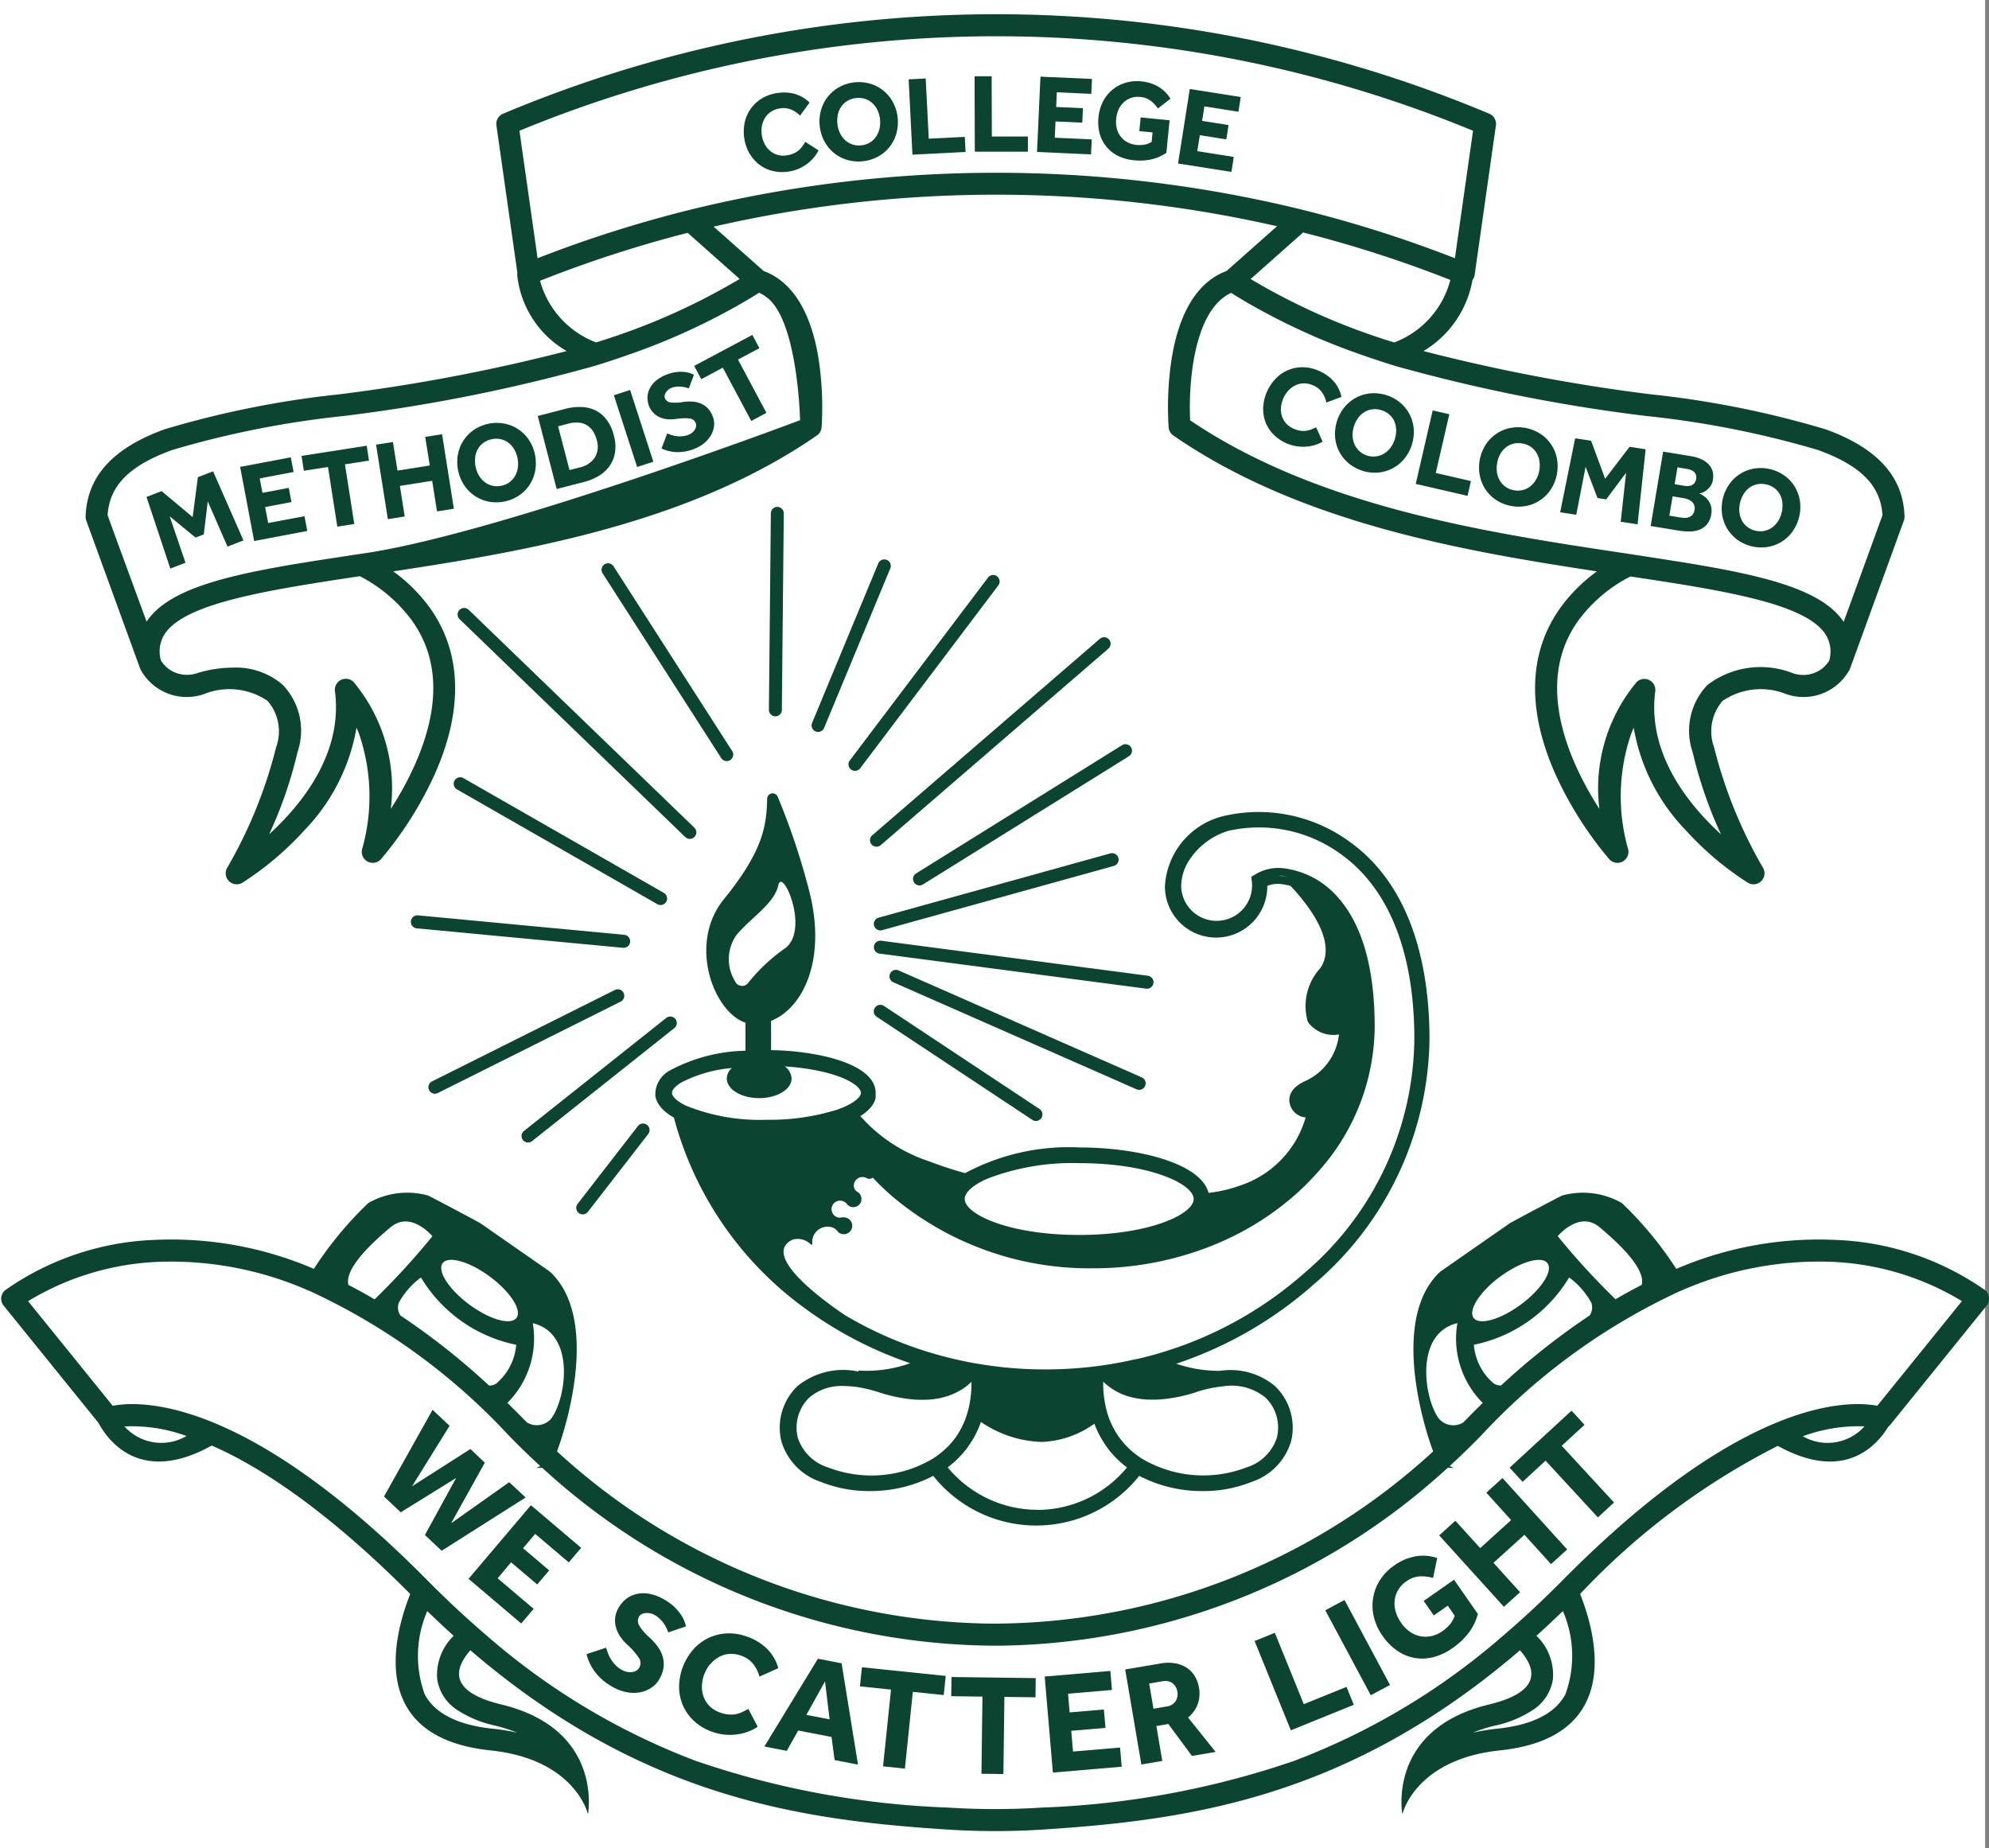 <svg xmlns="http://www.w3.org/2000/svg" width="87.17" height="81" viewBox="0 0 87.17 81">
  <rect x="0" y="0" width="87.17" height="81" fill="#808080" stroke="none"/>
  <g id="Group_9665" data-name="Group 9665" transform="translate(-156 -3527)">
    <rect id="Rectangle_2835" data-name="Rectangle 2835" width="87" height="81" transform="translate(156 3527)" fill="#fff"/>
    <g id="Group_2" data-name="Group 2" transform="translate(-1622.285 3390.98)">
      <path id="Path_56" data-name="Path 56" d="M2007.491,379.684c0-2.834-.619-6.644-3.567-8.705a6.747,6.747,0,0,0-5.509-1.066,3.359,3.359,0,0,0-2.519,3.071,2.243,2.243,0,1,0,4.486,0c0-.007,0-.014,0-.022a1.226,1.226,0,0,1,.6-.08,2.767,2.767,0,0,1,.417.079,8.814,8.814,0,0,1,.85,1.04c.917,1.336.756,2.131.459,2.561a2.466,2.466,0,0,0-.548,2.361,1.377,1.377,0,0,0,1.363.549,2.539,2.539,0,0,1-1.432,2.023c-.828.355-.774.855-.713,1.053a.779.779,0,0,0,.686.562,4.437,4.437,0,0,1-2.881,2.988,5.933,5.933,0,0,1-1.375.318c-.338-1.3-3.08-1.99-5.67-1.99a9.61,9.61,0,0,0-5,1.126c-.558-.156-1.078-.326-1.553-.51a6.888,6.888,0,0,1-3.037-1.99l.03-.019.027-.018.038-.025.027-.019.034-.025.026-.019.031-.024.024-.019.03-.025.021-.019.029-.026.019-.017.031-.031.013-.013.04-.043.012-.014.025-.029.014-.018.02-.025.014-.019.017-.024.013-.019.016-.024.012-.019.014-.024.01-.018.013-.025.009-.017.013-.028.006-.014.017-.04,0-.01.011-.031,0-.015.008-.025,0-.016.006-.023,0-.017,0-.023,0-.016,0-.022,0-.016,0-.022V382.1c0-.008,0-.017,0-.025v-.011c0-.012,0-.024,0-.035,0-.711-.819-1.284-2.306-1.615a11.627,11.627,0,0,0-2.277-.253v-1.283h0c1.4-.557,2.441-2.673,1.677-5.674a30.418,30.418,0,0,0-1.387-4.152.24.24,0,0,0-.461.088c-.028,1.18-.169,2.277-1.9,4.41-1.58,1.948-.453,4.936.948,5.41v1.227a7.313,7.313,0,0,0-3.3.858,1.2,1.2,0,0,0-.648.983c0,.019,0,.038,0,.058s0,.013,0,.02,0,.027,0,.041,0,.017,0,.025,0,.026.007.039,0,.019.007.028.006.025.01.038l.01.03c0,.013.009.025.014.038l.013.031c.005.013.011.026.017.039l.016.032.021.039.02.033.026.04.024.034.031.04.028.034.036.041.031.034.042.042.035.034.05.043.039.033.059.045.041.03.075.05.037.025c.039.025.081.049.124.074a15.112,15.112,0,0,0,5.723,8.346,17.045,17.045,0,0,0,4.633,2.418,5.615,5.615,0,0,1-2.278.321l.015.047a3.184,3.184,0,0,0-2.672.631,2.521,2.521,0,0,0-.71,2.428,2.682,2.682,0,0,0,1.735,1.778,5.631,5.631,0,0,0,2.136.4,5.961,5.961,0,0,0,2.783-.666,5.769,5.769,0,0,0,9.028,0,5.961,5.961,0,0,0,2.783.666,5.633,5.633,0,0,0,2.136-.4,2.681,2.681,0,0,0,1.735-1.778,2.521,2.521,0,0,0-.71-2.428,3.036,3.036,0,0,0-2.4-.664,5.819,5.819,0,0,1-1.922-.312,17.338,17.338,0,0,0,6.036-3.486A14.32,14.32,0,0,0,2007.491,379.684ZM2001,372.53l-.041,0-.049-.044.116.026c.091.02.18.043.268.068C2001.181,372.554,2001.082,372.539,2001,372.53Zm-12.983,13.309.045-.02.048-.022a10.353,10.353,0,0,1,4.029-.683c2.809,0,4.638.749,4.964,1.378.005.01.009.02.014.03s.009.019.012.029a.388.388,0,0,1,.027.136c0,.657-1.909,1.574-5.017,1.574s-5.017-.917-5.017-1.574C1987.12,386.422,1987.434,386.113,1988.014,385.839Zm-10.952-8.686a1.838,1.838,0,0,1,.059-2.045c.662-.784,1.656-1.37,1.829-2.177s1.367,1.9.327,2.742a7.951,7.951,0,0,0-1.627,1.511A.337.337,0,0,1,1977.062,377.154Zm-2.188,5.429c-.361-.18-.585-.391-.585-.55,0-.117.124-.266.34-.409l.069-.044a5.9,5.9,0,0,1,2.146-.628l.072-.009a.641.641,0,0,0-.225.463c0,.475.636.859,1.42.859s1.42-.385,1.42-.859a.683.683,0,0,0-.3-.53,10.337,10.337,0,0,1,1.572.213c1.3.288,1.767.722,1.767.943,0,.186-.319.486-1.032.736a9.889,9.889,0,0,1-3.107.446A8.626,8.626,0,0,1,1974.875,382.582Zm11.43,15.026-.055.052-.072.064-.056.049-.079.064-.056.044-.092.067-.05.036q-.068.047-.14.092l-.008.006h0a5.277,5.277,0,0,1-4.563.37,2.028,2.028,0,0,1-1.327-1.295,1.833,1.833,0,0,1,.5-1.767,2.177,2.177,0,0,1,1.513-.507,4.4,4.4,0,0,1,.933.109q.287.063.593.161a6.762,6.762,0,0,0,1.5.317,4.606,4.606,0,0,0,.58.013h.059a3.649,3.649,0,0,0,.584-.078,3,3,0,0,0,.664-.229,2.525,2.525,0,0,0,.682-.477,4.884,4.884,0,0,1-.1,1.057c-.006.027-.012.055-.018.082-.014.059-.029.117-.045.174v0c0,.01-.006.019-.009.029-.014.047-.028.094-.043.14-.006.019-.014.039-.02.058-.012.036-.025.071-.038.106s-.018.043-.026.065-.026.063-.039.094l-.031.067c-.014.029-.027.059-.042.088l-.034.067c-.015.028-.029.056-.044.083l-.038.066-.047.079-.042.065-.051.076-.045.063-.054.073-.048.06,0,0-.02.024-.017.021-.02.024-.05.058-.062.068-.053.056Zm4,2.7a5.1,5.1,0,0,1-3.93-1.86l.026-.02.042-.033c.038-.03.075-.06.112-.091l.042-.035c.048-.041.095-.083.14-.126h0c.046-.043.091-.088.134-.133l.037-.039c.032-.034.064-.068.095-.1l.036-.041q.045-.052.088-.106l.018-.021.01-.012,0,0,.006-.008c.036-.046.072-.094.106-.142l.031-.045q.04-.056.077-.114l.031-.047c.031-.049.062-.1.091-.15l.006-.01q.046-.081.089-.165l.025-.049q.031-.062.06-.125l.024-.053c.023-.053.046-.106.067-.16l.006-.015q.029-.075.056-.152a4.934,4.934,0,0,0,2.688.877,4.206,4.206,0,0,0,2.284-.8l.018.047.02.051q.029.074.061.146l.013.029c.026.057.052.113.08.169l.022.042q.033.064.069.127l.026.046c.031.054.063.107.1.159l0,.006c.032.05.065.1.1.148l.031.044q.042.058.086.115l.013.018.015.019,0,.005.017.021q.047.058.1.114l.026.029q.049.056.1.11l.039.041q.054.056.111.11l.023.022c.045.042.091.083.138.124l.041.034c.036.03.073.06.111.09l.044.034.025.019A5.1,5.1,0,0,1,1990.3,400.313Zm6.954-5.158a5.483,5.483,0,0,1,1.176-.253,2.36,2.36,0,0,1,1.863.49,1.833,1.833,0,0,1,.5,1.767,2.027,2.027,0,0,1-1.327,1.295,5.277,5.277,0,0,1-4.564-.371,3.652,3.652,0,0,1-.862-.746l-.017-.021-.02-.024-.024-.029a3.6,3.6,0,0,1-.676-1.428,4.818,4.818,0,0,1-.12-1.139,2.7,2.7,0,0,0,1.346.707c.063.014.127.025.192.036a3.779,3.779,0,0,0,.392.043h.059a4.608,4.608,0,0,0,.58-.013A6.759,6.759,0,0,0,1997.256,395.155Zm-2.583-1.459-.029.007-.032.008q-.572.132-1.155.226-.183.029-.367.055l-.2.027q-.174.022-.349.041a17.987,17.987,0,0,1-1.925.1,17.417,17.417,0,0,1-2.554-.189q-.176-.026-.352-.056l-.144-.024q-.176-.031-.351-.066-.558-.111-1.106-.259l-.033-.009-.029-.008a16.739,16.739,0,0,1-4.184-1.771c-.948-.64-3.712-2.641-2.283-3.309l.006,0a.773.773,0,0,1,.119-.023.808.808,0,0,1,.671.239.035.035,0,0,0,.06-.03.66.66,0,0,1,0-.152.674.674,0,0,1,.805-.586.5.5,0,0,1,.219.1.463.463,0,0,1,.079.087.371.371,0,0,0,.087.075.364.364,0,0,0,.29.042.369.369,0,0,0-.1-.725,1.045,1.045,0,0,0-.179.014h0a.374.374,0,1,1,.3-.619l.006.007h0a.358.358,0,0,0,.349.145.362.362,0,0,0,.293-.279.378.378,0,0,0-.1-.332.341.341,0,0,0-.063-.049.327.327,0,0,1-.167-.274.387.387,0,0,1,.008-.079.381.381,0,0,1,.554-.256.245.245,0,0,0,.272-.018q.239.257.5.5c.053.05.106.1.16.148s.107.1.162.145a13.4,13.4,0,0,0,8.825,3.179,14.038,14.038,0,0,0,4.9-.869q.4-.148.781-.319a12.445,12.445,0,0,0,3.218-2.066,11.222,11.222,0,0,0,1.049-1.068,9.566,9.566,0,0,0,2.4-6.256c0-2.543-.531-4.441-1.579-5.643a3.763,3.763,0,0,0-2.429-1.315,1.932,1.932,0,0,0-1.205.261l-.195.114.027.224a1.554,1.554,0,1,1-3.1.187,2.185,2.185,0,0,1,.25-.968,3.138,3.138,0,0,1,1.818-1.456,6.09,6.09,0,0,1,4.878.984c2.141,1.5,3.273,4.312,3.273,8.141a13.641,13.641,0,0,1-4.782,10.224A16.771,16.771,0,0,1,1994.673,393.7Z" transform="translate(-166.557 -198.113)" fill="#0b4531"/>
      <path id="Path_57" data-name="Path 57" d="M1952.654,467.322a.283.283,0,0,0-.189.108l-2.643,3.411a.285.285,0,0,0,.051.4.285.285,0,0,0,.4-.051l2.643-3.41a.285.285,0,0,0-.261-.457Z" transform="translate(-146.223 -282.055)" fill="#0b4531"/>
      <path id="Path_58" data-name="Path 58" d="M1805.541,164.338l.368,1.012a2.11,2.11,0,0,0,.156.251,2.3,2.3,0,0,0,2.631.842,2.977,2.977,0,0,1,2.792.3,2.044,2.044,0,0,1,.369,2.037,20.289,20.289,0,0,1-2.138,5.268.482.482,0,0,0,.661.662,13.441,13.441,0,0,0,2.738-2.319,8.535,8.535,0,0,0,2.265-4.477c.045.1.09.216.132.333a8.455,8.455,0,0,1,.112,4.993.482.482,0,0,0,.828.437,16.013,16.013,0,0,0,2.35-3.709c1.289-2.879,1.19-5.443-.285-7.412a7.167,7.167,0,0,0-1.527-1.493c5.941-.9,13.048-2.138,18.566-5.956a.481.481,0,0,0,.206-.358,14.108,14.108,0,0,0-.128-2.978c-.327-2.079-1.16-3.414-2.411-3.873l-2.192-1.944a55.453,55.453,0,0,1,24.691-.018l-2.212,1.962c-1.251.458-2.084,1.794-2.411,3.873a14.117,14.117,0,0,0-.128,2.978.482.482,0,0,0,.206.358c5.518,3.817,12.625,5.055,18.566,5.956a7.161,7.161,0,0,0-1.527,1.493c-1.476,1.97-1.574,4.533-.286,7.412a16,16,0,0,0,2.351,3.709.482.482,0,0,0,.828-.437,8.456,8.456,0,0,1,.112-4.993c.042-.117.087-.228.132-.333a8.537,8.537,0,0,0,2.265,4.477,13.434,13.434,0,0,0,2.738,2.319.482.482,0,0,0,.661-.662,20.292,20.292,0,0,1-2.139-5.268,2.044,2.044,0,0,1,.369-2.037,2.977,2.977,0,0,1,2.792-.3,2.3,2.3,0,0,0,2.631-.842,2.122,2.122,0,0,0,.156-.251l.368-1.012,2-5.5a.482.482,0,0,0,.029-.18c-.054-1.746-1.185-3-3.458-3.821a42.077,42.077,0,0,0-7.669-1.535,78.85,78.85,0,0,1-9.956-1.895,4.55,4.55,0,0,0,2.148-3.112.482.482,0,0,0,.095-.224l.932-6.554a.482.482,0,0,0-.288-.511,55.727,55.727,0,0,0-43.228,0,.482.482,0,0,0-.288.511l.919,6.463a.481.481,0,0,0-.008.091,4.37,4.37,0,0,0,2.168,3.336,78.857,78.857,0,0,1-9.956,1.895,42.07,42.07,0,0,0-7.669,1.535c-2.273.825-3.4,2.075-3.458,3.821a.484.484,0,0,0,.029.18Zm12.207-1.206c1.267,1.692,1.33,3.852.186,6.421a14.34,14.34,0,0,1-1.049,1.921,7.276,7.276,0,0,0-1.631-5.563.482.482,0,0,0-.818.4c.36,2.72-1.437,4.953-2.88,6.272a18.692,18.692,0,0,0,1.242-3.6,2.9,2.9,0,0,0-.651-2.949,3.14,3.14,0,0,0-2.184-.752,5.526,5.526,0,0,0-1.536.232,1.376,1.376,0,0,1-1.277-.174,1.493,1.493,0,0,1-.337-.364,1.423,1.423,0,0,1,.155-1.156c.873-1.354,4.409-1.921,8.562-2.545A6.558,6.558,0,0,1,1817.747,163.133Zm62.177,1.849a1.5,1.5,0,0,1-.337.364,1.376,1.376,0,0,1-1.277.174,3.851,3.851,0,0,0-3.72.521,2.9,2.9,0,0,0-.651,2.949,18.692,18.692,0,0,0,1.242,3.6c-1.442-1.319-3.24-3.552-2.88-6.272a.482.482,0,0,0-.818-.4,7.273,7.273,0,0,0-1.631,5.558c-1.291-2.006-2.946-5.555-.863-8.337a6.551,6.551,0,0,1,2.221-1.851c4.152.623,7.686,1.19,8.558,2.544A1.423,1.423,0,0,1,1879.924,164.982Zm-7.963-10.722a41.57,41.57,0,0,1,7.478,1.487c1.869.678,2.743,1.561,2.819,2.855l-.326.9-1.375,3.776-.007-.01c-1-1.481-3.735-2.083-7.567-2.685q-.927-.146-1.937-.3l-.083-.012c-5.976-.9-13.4-2.008-19.046-5.826-.072-1.4.092-4.325,1.442-5.371a1.85,1.85,0,0,1,.352-.217c.252.16.508.312.765.462a28.8,28.8,0,0,0,4.93,2.246q.754.265,1.516.5A73.719,73.719,0,0,0,1871.962,154.26Zm-11.1-3.229a28.572,28.572,0,0,1-6.294-2.78l2.3-2.04a53.334,53.334,0,0,1,6.453,2.08A4.006,4.006,0,0,1,1860.86,151.031Zm-37.6-4.086-.739-5.193a54.785,54.785,0,0,1,41.792,0l-.752,5.286-.042.3q-.731-.285-1.47-.549-2.131-.762-4.316-1.343-.563-.15-1.128-.287a56.337,56.337,0,0,0-26.452.018q-.565.138-1.126.289-2.218.594-4.383,1.374-.667.241-1.33.5Zm.167,1.381a53.363,53.363,0,0,1,6.467-2.1l2.278,2.022a28.573,28.573,0,0,1-6.294,2.78A4.032,4.032,0,0,1,1823.426,148.326Zm-16.129,7.42a41.576,41.576,0,0,1,7.478-1.487,73.718,73.718,0,0,0,11.039-2.2q.761-.232,1.516-.5a28.8,28.8,0,0,0,4.933-2.248c.256-.149.511-.3.762-.46a1.842,1.842,0,0,1,.352.217c1.35,1.045,1.442,5.371,1.442,5.371s-13.07,4.93-19.046,5.826l-.083.012q-1.005.151-1.931.294c-3.835.6-6.576,1.2-7.573,2.686l-.007.01L1804.8,159.5l-.326-.9C1804.555,157.308,1805.428,156.424,1807.3,155.746Z" transform="translate(-21.473)" fill="#0b4531"/>
      <path id="Path_59" data-name="Path 59" d="M1940.316,435.743a.285.285,0,0,0-.46-.256l-6.224,4.945a.285.285,0,1,0,.354.446l6.224-4.945A.284.284,0,0,0,1940.316,435.743Z" transform="translate(-132.372 -254.851)" fill="#0b4531"/>
      <path id="Path_60" data-name="Path 60" d="M1823.36,276.894l-.692-2.033,1.133.929.361-.139.175-1.448.864,1.983.7-.269-1.331-3.03-.666.256-.229,1.75-1.362-1.138-.661.255,1.044,3.14Z" transform="translate(-36.946 -116.209)" fill="#0b4531"/>
      <path id="Path_61" data-name="Path 61" d="M1852.516,271.945l-.122-.648-1.592.3-.133-.7,1.154-.218-.118-.623-1.154.218-.12-.633,1.485-.281-.122-.643-2.221.42.614,3.248Z" transform="translate(-60.764 -112.653)" fill="#0b4531"/>
      <path id="Path_62" data-name="Path 62" d="M2038.771,390.1a.287.287,0,0,0,.076-.01l10.146-2.814a.285.285,0,1,0-.152-.549l-10.146,2.814a.285.285,0,0,0,.076.56Z" transform="translate(-221.902 -213.3)" fill="#0b4531"/>
      <path id="Path_63" data-name="Path 63" d="M1869.029,266.19l.409,2.615.744-.116-.409-2.615,1.053-.165-.1-.651-2.855.446.1.651Z" transform="translate(-76.37 -109.702)" fill="#0b4531"/>
      <path id="Path_64" data-name="Path 64" d="M1914.469,313.735a.285.285,0,0,0,.007.4l9.89,9.549a.285.285,0,0,0,.4-.41l-9.89-9.549A.285.285,0,0,0,1914.469,313.735Z" transform="translate(-116.05 -150.977)" fill="#0b4531"/>
      <path id="Path_65" data-name="Path 65" d="M2038.929,431.993a.285.285,0,0,0-.4.08.285.285,0,0,0,.08.395l6.82,4.518a.281.281,0,0,0,.158.048.284.284,0,0,0,.238-.128h0a.285.285,0,0,0-.08-.395Z" transform="translate(-221.902 -251.882)" fill="#0b4531"/>
      <path id="Path_66" data-name="Path 66" d="M2007.456,292.673a.286.286,0,0,0,.285-.282l.085-8.611a.285.285,0,0,0-.278-.288.278.278,0,0,0-.2.079.287.287,0,0,0-.089.2l-.085,8.611h0A.286.286,0,0,0,2007.456,292.673Z" transform="translate(-195.191 -125.255)" fill="#0b4531"/>
      <path id="Path_67" data-name="Path 67" d="M2054.068,426.768a.285.285,0,0,0,.115-.546l-10.658-4.689a.285.285,0,0,0-.229.522l10.658,4.689A.282.282,0,0,0,2054.068,426.768Z" transform="translate(-225.859 -242.98)" fill="#0b4531"/>
      <path id="Path_68" data-name="Path 68" d="M2050.452,414.915a.285.285,0,0,0,.037-.568l-11.681-1.534a.282.282,0,0,0-.319.245.285.285,0,0,0,.245.32l11.682,1.535Z" transform="translate(-221.902 -235.56)" fill="#0b4531"/>
      <path id="Path_69" data-name="Path 69" d="M1905.975,431.885a.286.286,0,0,0,.127-.03l8.015-4.007a.285.285,0,0,0-.255-.51l-8.014,4.007h0a.285.285,0,0,0,.128.54Z" transform="translate(-108.63 -247.927)" fill="#0b4531"/>
      <path id="Path_70" data-name="Path 70" d="M1913.267,364.242a.286.286,0,0,0,.106.389l8.782,5.03a.285.285,0,0,0,.283-.495l-8.782-5.03h0A.285.285,0,0,0,1913.267,364.242Z" transform="translate(-115.061 -194.011)" fill="#0b4531"/>
      <path id="Path_71" data-name="Path 71" d="M1914.579,261.158a1.661,1.661,0,0,0,1.064.732,1.8,1.8,0,0,0,1.338-.257,1.663,1.663,0,0,0,.717-1.074,1.864,1.864,0,0,0-.26-1.351,1.667,1.667,0,0,0-1.064-.729,1.8,1.8,0,0,0-1.339.257,1.668,1.668,0,0,0-.717,1.072,1.866,1.866,0,0,0,.26,1.351Zm.491-1.212a.989.989,0,0,1,.12-.359.87.87,0,0,1,.25-.275.921.921,0,0,1,.372-.155.906.906,0,0,1,.4.006.879.879,0,0,1,.332.163.992.992,0,0,1,.245.289,1.279,1.279,0,0,1,.152.788,1.019,1.019,0,0,1-.12.361.872.872,0,0,1-.615.436.9.9,0,0,1-.4-.008.88.88,0,0,1-.335-.168,1.019,1.019,0,0,1-.245-.291,1.283,1.283,0,0,1-.151-.788Z" transform="translate(-115.961 -103.888)" fill="#0b4531"/>
      <path id="Path_72" data-name="Path 72" d="M1962.786,308.98a.285.285,0,0,0,.24-.439l-5.2-8.1a.285.285,0,0,0-.394-.086.285.285,0,0,0-.086.394l5.2,8.1A.284.284,0,0,0,1962.786,308.98Z" transform="translate(-152.652 -139.601)" fill="#0b4531"/>
      <path id="Path_73" data-name="Path 73" d="M1900.471,405.53a.285.285,0,0,0,.257.311l9.035.852h.029a.285.285,0,0,0,.027-.569l-9.037-.853A.286.286,0,0,0,1900.471,405.53Z" transform="translate(-104.178 -229.131)" fill="#0b4531"/>
      <path id="Path_74" data-name="Path 74" d="M1891.342,265.436l-.212-1.341,1.415-.224.212,1.341.739-.117-.517-3.265-.739.117.2,1.253-1.415.224-.2-1.253-.739.117.517,3.265Z" transform="translate(-95.32 -106.778)" fill="#0b4531"/>
      <path id="Path_75" data-name="Path 75" d="M2202.421,257.833l-1.541-.355.594-2.574-.729-.168-.743,3.221,2.27.523Z" transform="translate(-359.671 -100.727)" fill="#0b4531"/>
      <path id="Path_76" data-name="Path 76" d="M2177.5,249.606a1.669,1.669,0,0,0-1.137.609,1.866,1.866,0,0,0-.406,1.314,1.661,1.661,0,0,0,.6,1.146,1.8,1.8,0,0,0,1.3.4,1.663,1.663,0,0,0,1.138-.611,1.871,1.871,0,0,0,.406-1.314,1.669,1.669,0,0,0-.6-1.144,1.8,1.8,0,0,0-1.3-.4Zm1.052,1.23a1,1,0,0,1,.08.37,1.284,1.284,0,0,1-.237.767,1.019,1.019,0,0,1-.276.262.907.907,0,0,1-1.316-.406,1.015,1.015,0,0,1-.08-.372,1.283,1.283,0,0,1,.237-.767.987.987,0,0,1,.275-.26.865.865,0,0,1,.35-.125.922.922,0,0,1,.4.038.906.906,0,0,1,.35.194A.875.875,0,0,1,2178.556,250.836Z" transform="translate(-339.159 -96.344)" fill="#0b4531"/>
      <path id="Path_77" data-name="Path 77" d="M2131.6,161.862l-1.6-.253.111-.7,1.16.183.1-.627-1.16-.183.1-.636,1.493.236.1-.646-2.232-.352-.515,3.265,2.34.369Z" transform="translate(-299.243 -18.963)" fill="#0b4531"/>
      <path id="Path_78" data-name="Path 78" d="M2105.745,159.435a1.537,1.537,0,0,0,.5.406,1.964,1.964,0,0,0,.71.2,2.357,2.357,0,0,0,.794-.043,1.851,1.851,0,0,0,.633-.283l.142-1.425-1.268-.126-.06.6.582.058-.041.414a.823.823,0,0,1-.306.121,1.306,1.306,0,0,1-.365.011,1.025,1.025,0,0,1-.385-.113.929.929,0,0,1-.292-.241.951.951,0,0,1-.175-.349,1.193,1.193,0,0,1-.031-.436,1.3,1.3,0,0,1,.1-.4.986.986,0,0,1,.221-.317.9.9,0,0,1,.323-.2.94.94,0,0,1,.413-.044.869.869,0,0,1,.454.165,1.493,1.493,0,0,1,.317.34l.551-.428a1.539,1.539,0,0,0-.514-.517,1.782,1.782,0,0,0-.77-.243,1.744,1.744,0,0,0-.7.065,1.63,1.63,0,0,0-.979.829,1.876,1.876,0,0,0-.191.673,2.013,2.013,0,0,0,.047.707A1.514,1.514,0,0,0,2105.745,159.435Z" transform="translate(-278.98 -16.998)" fill="#0b4531"/>
      <path id="Path_79" data-name="Path 79" d="M2219.162,262.482a1.686,1.686,0,0,0,.471.458,1.8,1.8,0,0,0,1.341.243,1.663,1.663,0,0,0,1.057-.742,1.867,1.867,0,0,0,.246-1.353,1.666,1.666,0,0,0-.729-1.064,1.8,1.8,0,0,0-1.341-.244,1.669,1.669,0,0,0-1.056.74,1.868,1.868,0,0,0-.246,1.353A1.686,1.686,0,0,0,2219.162,262.482Zm.5-1.178a1.231,1.231,0,0,1,.135-.383.992.992,0,0,1,.242-.291.869.869,0,0,1,.333-.166.922.922,0,0,1,.4-.01.91.91,0,0,1,.371.15.881.881,0,0,1,.25.272.994.994,0,0,1,.124.358,1.283,1.283,0,0,1-.143.79,1.025,1.025,0,0,1-.242.293.873.873,0,0,1-.731.185.9.9,0,0,1-.373-.153.882.882,0,0,1-.252-.277,1.021,1.021,0,0,1-.124-.36A1.233,1.233,0,0,1,2219.666,261.3Z" transform="translate(-375.763 -104.995)" fill="#0b4531"/>
      <path id="Path_80" data-name="Path 80" d="M2271.8,270.486a1.138,1.138,0,0,0,.428-.1.787.787,0,0,0,.3-.246.946.946,0,0,0,.162-.415.768.768,0,0,0-.057-.472.806.806,0,0,0-.287-.329,1.142,1.142,0,0,0-.183-.106.573.573,0,0,0,.152-.04.669.669,0,0,0,.181-.108.866.866,0,0,0,.167-.183.652.652,0,0,0,.1-.267.9.9,0,0,0-.005-.33.7.7,0,0,0-.145-.3.993.993,0,0,0-.311-.245,1.642,1.642,0,0,0-.5-.157l-1.222-.2-.546,3.26,1.222.2A2.553,2.553,0,0,0,2271.8,270.486Zm-.592-2.81.435.073a.783.783,0,0,1,.156.044.427.427,0,0,1,.134.083.312.312,0,0,1,.084.13.37.37,0,0,1,.009.185.36.36,0,0,1-.068.167.323.323,0,0,1-.119.1.439.439,0,0,1-.152.038.706.706,0,0,1-.167-.008l-.435-.073Zm-.213,1.271.479.08a1.057,1.057,0,0,1,.178.047.578.578,0,0,1,.17.094.372.372,0,0,1,.133.377.41.41,0,0,1-.095.22.388.388,0,0,1-.16.1.528.528,0,0,1-.19.026,1.44,1.44,0,0,1-.178-.017l-.479-.08Z" transform="translate(-419.407 -111.173)" fill="#0b4531"/>
      <path id="Path_81" data-name="Path 81" d="M2244.159,264.328l.52,1.369.382.059.873-1.169-.238,2.15.74.114.354-3.29-.705-.109-1.07,1.4-.615-1.665-.7-.108-.657,3.243.705.109Z" transform="translate(-396.383 -107.848)" fill="#0b4531"/>
      <path id="Path_82" data-name="Path 82" d="M2291.434,274.55a1.684,1.684,0,0,0,.446.483,1.8,1.8,0,0,0,1.326.314,1.663,1.663,0,0,0,1.095-.685,1.865,1.865,0,0,0,.317-1.338,1.667,1.667,0,0,0-.671-1.1,1.8,1.8,0,0,0-1.326-.314,1.67,1.67,0,0,0-1.094.683,1.868,1.868,0,0,0-.317,1.338A1.69,1.69,0,0,0,2291.434,274.55ZM2292,273.4a1.231,1.231,0,0,1,.155-.376.986.986,0,0,1,.257-.278.868.868,0,0,1,.341-.148.92.92,0,0,1,.4.011.906.906,0,0,1,.362.17.874.874,0,0,1,.236.285.992.992,0,0,1,.1.363,1.28,1.28,0,0,1-.185.781,1.014,1.014,0,0,1-.258.28.872.872,0,0,1-.74.145.9.9,0,0,1-.364-.173.88.88,0,0,1-.237-.29,1.009,1.009,0,0,1-.1-.366A1.224,1.224,0,0,1,2292,273.4Z" transform="translate(-437.451 -115.354)" fill="#0b4531"/>
      <path id="Path_83" data-name="Path 83" d="M2155.613,242.886a1.027,1.027,0,0,1,.308-.231.875.875,0,0,1,.367-.087.954.954,0,0,1,.4.084.9.9,0,0,1,.4.309,1.229,1.229,0,0,1,.19.447l.663-.247a1.517,1.517,0,0,0-.332-.673,1.813,1.813,0,0,0-.672-.475,1.734,1.734,0,0,0-.693-.152,1.624,1.624,0,0,0-1.185.5,1.978,1.978,0,0,0-.548,1.264,1.616,1.616,0,0,0,.1.639,1.594,1.594,0,0,0,.351.543,1.79,1.79,0,0,0,.581.392,1.747,1.747,0,0,0,.424.124,1.843,1.843,0,0,0,.418.019,1.763,1.763,0,0,0,.39-.071,1.542,1.542,0,0,0,.339-.147l-.283-.63c-.068.032-.137.062-.207.091a.918.918,0,0,1-.223.06.931.931,0,0,1-.253,0,1.143,1.143,0,0,1-.3-.089.928.928,0,0,1-.328-.228.888.888,0,0,1-.186-.318.973.973,0,0,1-.045-.376,1.26,1.26,0,0,1,.322-.744Z" transform="translate(-320.865 -89.745)" fill="#0b4531"/>
      <path id="Path_84" data-name="Path 84" d="M1986.174,233.646l1.246,2.335.665-.355-1.246-2.335.94-.5-.31-.582-2.549,1.36.31.582Z" transform="translate(-176.211 -81.511)" fill="#0b4531"/>
      <path id="Path_85" data-name="Path 85" d="M2000.033,162.669a1.615,1.615,0,0,0,.437.478,1.59,1.59,0,0,0,.591.262,1.79,1.79,0,0,0,.7.01,1.745,1.745,0,0,0,.423-.128,1.852,1.852,0,0,0,.36-.213,1.758,1.758,0,0,0,.287-.273,1.543,1.543,0,0,0,.2-.309l-.582-.372q-.059.1-.123.19a.919.919,0,0,1-.154.172.937.937,0,0,1-.213.137,1.152,1.152,0,0,1-.3.089.931.931,0,0,1-.4-.012.885.885,0,0,1-.33-.164.972.972,0,0,1-.244-.29,1.26,1.26,0,0,1-.138-.8,1.031,1.031,0,0,1,.131-.362.876.876,0,0,1,.26-.274.952.952,0,0,1,.382-.149.9.9,0,0,1,.5.042,1.229,1.229,0,0,1,.4.27l.419-.57a1.52,1.52,0,0,0-.647-.381,1.815,1.815,0,0,0-.822-.029,1.734,1.734,0,0,0-.663.253,1.626,1.626,0,0,0-.719,1.065,1.978,1.978,0,0,0,.235,1.358Z" transform="translate(-188.873 -19.886)" fill="#0b4531"/>
      <path id="Path_86" data-name="Path 86" d="M1940.332,256.991a2.354,2.354,0,0,0,.658-.276,1.538,1.538,0,0,0,.465-.438,1.433,1.433,0,0,0,.229-.587,1.773,1.773,0,0,0-.05-.727,1.951,1.951,0,0,0-.315-.691,1.364,1.364,0,0,0-.486-.412,1.531,1.531,0,0,0-.618-.152,2.414,2.414,0,0,0-.709.081l-1.209.313.829,3.2Zm-.7-2.552a1.323,1.323,0,0,1,.464-.046.843.843,0,0,1,.36.117.83.83,0,0,1,.262.26,1.307,1.307,0,0,1,.164.385.952.952,0,0,1-.079.76,1.05,1.05,0,0,1-.674.443l-.441.114-.5-1.919Z" transform="translate(-136.444 -99.849)" fill="#0b4531"/>
      <path id="Path_87" data-name="Path 87" d="M1971.292,244.943a.861.861,0,0,0,.269.186,1.1,1.1,0,0,0,.333.086,1.492,1.492,0,0,0,.372-.01,2.44,2.44,0,0,1,.6-.023.315.315,0,0,1,.271.2.278.278,0,0,1,.017.156.386.386,0,0,1-.061.147.538.538,0,0,1-.116.124.6.6,0,0,1-.147.086.952.952,0,0,1-.265.065,1.126,1.126,0,0,1-.252,0,1.258,1.258,0,0,1-.228-.05,1.564,1.564,0,0,1-.193-.075l-.254.661a1.618,1.618,0,0,0,.285.105,1.655,1.655,0,0,0,.339.054,1.835,1.835,0,0,0,.387-.021,2,2,0,0,0,.436-.123,1.572,1.572,0,0,0,.434-.256,1.263,1.263,0,0,0,.293-.349,1.045,1.045,0,0,0,.13-.4.868.868,0,0,0-.06-.419,1.035,1.035,0,0,0-.241-.376.931.931,0,0,0-.32-.2,1.177,1.177,0,0,0-.367-.07,2.192,2.192,0,0,0-.379.02,1.734,1.734,0,0,1-.52.021.309.309,0,0,1-.267-.187.218.218,0,0,1-.01-.127.356.356,0,0,1,.055-.129.542.542,0,0,1,.1-.113.5.5,0,0,1,.136-.081.837.837,0,0,1,.221-.056,1.092,1.092,0,0,1,.209,0,1.158,1.158,0,0,1,.185.03c.057.014.109.029.153.043l.224-.6c-.039-.017-.094-.038-.167-.064a1.143,1.143,0,0,0-.262-.055,1.614,1.614,0,0,0-.352.007,1.73,1.73,0,0,0-.434.117,1.571,1.571,0,0,0-.465.273,1.082,1.082,0,0,0-.267.347.907.907,0,0,0-.089.385,1.03,1.03,0,0,0,.076.391A.875.875,0,0,0,1971.292,244.943Z" transform="translate(-164.363 -90.821)" fill="#0b4531"/>
      <path id="Path_88" data-name="Path 88" d="M2089.521,157.976l-1.619-.074.032-.713,1.173.053.029-.634-1.173-.053.029-.644,1.51.069.03-.654-2.258-.1-.15,3.3,2.366.108Z" transform="translate(-263.39 -15.846)" fill="#0b4531"/>
      <rect id="Rectangle_3" data-name="Rectangle 3" width="0.748" height="3.306" transform="translate(1805.188 153.343) rotate(-17.967)" fill="#0b4531"/>
      <path id="Path_89" data-name="Path 89" d="M2022.473,159.443a1.662,1.662,0,0,0,1,.816,1.8,1.8,0,0,0,1.355-.147,1.661,1.661,0,0,0,.8-1.012,1.866,1.866,0,0,0-.149-1.367,1.668,1.668,0,0,0-1-.813,1.8,1.8,0,0,0-1.355.148,1.667,1.667,0,0,0-.8,1.01,1.866,1.866,0,0,0,.149,1.367Zm.588-1.168a.991.991,0,0,1,.149-.348.872.872,0,0,1,.272-.254.923.923,0,0,1,.383-.124.909.909,0,0,1,.4.039.877.877,0,0,1,.317.19.988.988,0,0,1,.221.307,1.282,1.282,0,0,1,.087.8,1.022,1.022,0,0,1-.149.35.873.873,0,0,1-.649.385.9.9,0,0,1-.4-.041.882.882,0,0,1-.32-.194,1.014,1.014,0,0,1-.221-.31,1.281,1.281,0,0,1-.087-.8Z" transform="translate(-208.058 -17.231)" fill="#0b4531"/>
      <path id="Path_90" data-name="Path 90" d="M2070.822,158.452l0-.664-1.581,0-.008-2.642-.748,0,.01,3.306Z" transform="translate(-247.488 -15.784)" fill="#0b4531"/>
      <path id="Path_91" data-name="Path 91" d="M2051.345,159l-.034-.663-1.579.08-.134-2.638-.748.038.167,3.3Z" transform="translate(-230.743 -16.319)" fill="#0b4531"/>
      <path id="Path_92" data-name="Path 92" d="M2116.6,629.9a1.394,1.394,0,0,0,.057-.739,1.427,1.427,0,0,0-.177-.49,1.148,1.148,0,0,0-.345-.368,1.333,1.333,0,0,0-.507-.2,1.838,1.838,0,0,0-.655.005l-1.548.263.708,4.164.918-.156-.26-1.53.525-.089,1.034,1.4,1.037-.176-1.208-1.51A1.326,1.326,0,0,0,2116.6,629.9Zm-.97-.134a.552.552,0,0,1-.385.226l-.581.1-.188-1.105.581-.1a.566.566,0,0,1,.438.08.617.617,0,0,1,.136.8Z" transform="translate(-285.827 -419.177)" fill="#0b4531"/>
      <path id="Path_93" data-name="Path 93" d="M2061.542,633.158l1.368.018-.044,3.381.962.013.044-3.381,1.362.018.011-.842-3.692-.048Z" transform="translate(-241.568 -422.793)" fill="#0b4531"/>
      <path id="Path_94" data-name="Path 94" d="M2090.648,634.042l-.077-.909,1.5-.127L2092,632.2l-1.5.127-.07-.82,1.925-.164-.071-.833-2.877.245.359,4.209,3.016-.257-.072-.839Z" transform="translate(-265.337 -421.252)" fill="#0b4531"/>
      <rect id="Rectangle_4" data-name="Rectangle 4" width="0.956" height="4.224" transform="translate(1836.367 206.599) rotate(-28.157)" fill="#0b4531"/>
      <path id="Path_95" data-name="Path 95" d="M2231.263,553.547l-.571-.619-2.714,2.5.571.619,1.006-.927,2.292,2.486.708-.653-2.292-2.486Z" transform="translate(-383.534 -355.078)" fill="#0b4531"/>
      <path id="Path_96" data-name="Path 96" d="M2189.411,598.149l.441.635.614-.426.3.437a1.053,1.053,0,0,1-.2.372,1.675,1.675,0,0,1-.346.313,1.312,1.312,0,0,1-.468.209,1.19,1.19,0,0,1-.484.008,1.214,1.214,0,0,1-.459-.194,1.524,1.524,0,0,1-.392-.4,1.657,1.657,0,0,1-.232-.479,1.259,1.259,0,0,1-.048-.491,1.148,1.148,0,0,1,.151-.46,1.2,1.2,0,0,1,.365-.384,1.109,1.109,0,0,1,.578-.216,1.9,1.9,0,0,1,.591.068l.18-.873a1.964,1.964,0,0,0-.928-.076,2.271,2.271,0,0,0-.951.4,2.228,2.228,0,0,0-.631.646,2.084,2.084,0,0,0-.265,1.618,2.4,2.4,0,0,0,.372.813,2.572,2.572,0,0,0,.632.649,1.934,1.934,0,0,0,.754.325,1.968,1.968,0,0,0,.828-.024,2.508,2.508,0,0,0,.854-.4,3.012,3.012,0,0,0,.736-.7,2.364,2.364,0,0,0,.381-.8l-1.044-1.5Z" transform="translate(-348.73 -391.96)" fill="#0b4531"/>
      <path id="Path_97" data-name="Path 97" d="M2209.063,573.65l1.088,1.2-1.356,1.229-1.088-1.2-.709.642,2.836,3.131.708-.642-1.165-1.286,1.356-1.229,1.165,1.286.709-.642-2.836-3.131Z" transform="translate(-365.639 -372.205)" fill="#0b4531"/>
      <path id="Path_98" data-name="Path 98" d="M2154.128,622.275l-1.27-3.128-.886.36,1.589,3.914,2.758-1.119-.319-.786Z" transform="translate(-318.703 -411.561)" fill="#0b4531"/>
      <path id="Path_99" data-name="Path 99" d="M1981.848,620.677a1.316,1.316,0,0,1,.374-.319,1.119,1.119,0,0,1,.461-.14,1.218,1.218,0,0,1,.518.076,1.152,1.152,0,0,1,.529.362,1.573,1.573,0,0,1,.278.555l.826-.369a1.94,1.94,0,0,0-.478-.832,2.316,2.316,0,0,0-.9-.552,2.215,2.215,0,0,0-.9-.138,2.077,2.077,0,0,0-1.471.728,2.527,2.527,0,0,0-.6,1.656,2.063,2.063,0,0,0,.184.807,2.035,2.035,0,0,0,.491.665,2.287,2.287,0,0,0,.772.454,2.229,2.229,0,0,0,.551.125,2.355,2.355,0,0,0,.535-.009,2.248,2.248,0,0,0,.492-.122,1.962,1.962,0,0,0,.421-.215l-.412-.781q-.126.069-.257.133a1.164,1.164,0,0,1-.28.094,1.191,1.191,0,0,1-.323.018,1.455,1.455,0,0,1-.388-.09,1.187,1.187,0,0,1-.436-.265,1.131,1.131,0,0,1-.263-.391,1.243,1.243,0,0,1-.088-.476,1.61,1.61,0,0,1,.351-.974Z" transform="translate(-172.438 -411.706)" fill="#0b4531"/>
      <path id="Path_100" data-name="Path 100" d="M2034.331,630.256l1.361.141-.348,3.364.957.1.348-3.364,1.354.14.087-.838-3.672-.38Z" transform="translate(-218.358 -420.322)" fill="#0b4531"/>
      <path id="Path_101" data-name="Path 101" d="M1917.658,584.357l2.309,1.958.545-.642-1.579-1.339.59-.7,1.145.971.524-.618-1.145-.971.532-.628,1.473,1.249.541-.638-2.2-1.868Z" transform="translate(-118.839 -379.137)" fill="#0b4531"/>
      <path id="Path_102" data-name="Path 102" d="M2008.184,626.869l-2.347,3.85.983.189.5-.89,1.461.281.134,1.013,1.026.2-.719-4.44Zm-.506,2.463.818-1.468.2,1.664Z" transform="translate(-194.053 -418.148)" fill="#0b4531"/>
      <path id="Path_103" data-name="Path 103" d="M1897.937,555.877l-2.545,1.8,1.476-2.655-.631-.6-2.559,1.634,1.647-2.651-.747-.7-2.128,3.8.733.691,2.429-1.505-1.369,2.5.733.691,3.681-2.335Z" transform="translate(-97.336 -354.892)" fill="#0b4531"/>
      <path id="Path_104" data-name="Path 104" d="M2023.222,299.173a.286.286,0,0,0-.372.154l-2.9,6.991a.285.285,0,1,0,.527.218l2.9-6.991a.285.285,0,0,0-.154-.373Z" transform="translate(-206.074 -138.612)" fill="#0b4531"/>
      <path id="Path_105" data-name="Path 105" d="M2037.458,303.845a.285.285,0,0,0-.4.055L2031,311.915a.285.285,0,0,0,.455.344l6.053-8.014h0a.285.285,0,0,0-.056-.4Z" transform="translate(-215.471 -142.566)" fill="#0b4531"/>
      <path id="Path_106" data-name="Path 106" d="M2059.255,354.283l-9.037,5.627a.285.285,0,0,0,.3.484l9.038-5.627a.285.285,0,0,0,.091-.393A.285.285,0,0,0,2059.255,354.283Z" transform="translate(-231.794 -185.602)" fill="#0b4531"/>
      <path id="Path_107" data-name="Path 107" d="M1851.75,491.291a15.9,15.9,0,0,0-2.383-2.883,3.43,3.43,0,0,0-2.618-.332c-.109.043-2.214,1.158-2.31,1.225l-2.962,2.062a1.279,1.279,0,0,0-.194.171c-1.905,1.983-.754,6.237-.189,7.757a28.556,28.556,0,0,1-19.187,7.549h-.186a28.578,28.578,0,0,1-19.025-7.55c.565-1.52,1.717-5.774-.188-7.757a1.285,1.285,0,0,0-.194-.171l-2.962-2.062c-.1-.066-2.2-1.181-2.31-1.225a3.43,3.43,0,0,0-2.618.332,15.9,15.9,0,0,0-2.383,2.883,15.823,15.823,0,0,0-6.98-1.269,12.164,12.164,0,0,0-6.544,2.2.482.482,0,0,0-.074.679l4.16,5.144c.371.7,1.792,2.762,4.961.99,3.222,1.409,6.442,4.235,8.7,6.506-.718,1.808-1.921,6.29,3.52,6.857,3.727.388,4.27,2.8,4.27,2.8s.7-3.727-3.8-4.814c-2.276-.549-2.092-1.535-1.354-2.375,7.511,6.446,14.424,7.438,20.9,7.857.7.045,1.4.068,2.1.068s1.4-.022,2.1-.068c6.476-.418,13.39-1.41,20.9-7.857.738.841.921,1.826-1.355,2.375-4.5,1.087-3.8,4.814-3.8,4.814s.543-2.407,4.27-2.8c5.441-.567,4.239-5.049,3.52-6.857a31.292,31.292,0,0,1,8.664-6.491c2.925,1.621,4.353-.033,4.838-.836a.479.479,0,0,0,.086-.081l4.23-5.231a.482.482,0,0,0-.073-.679,12.164,12.164,0,0,0-6.544-2.2A15.827,15.827,0,0,0,1851.75,491.291Zm-3.359-1.824c.8.675,2.025,1.8,1.844,2.525q-.573.294-1.147.631a31.826,31.826,0,0,1-2.534-2.766S1847.5,488.715,1848.391,489.467Zm-.436,3.864a31.189,31.189,0,0,0-3.885,3.071.53.53,0,0,1-.384-.143,2.487,2.487,0,0,1-.807-1.642,6.346,6.346,0,0,0,4.175-2.95,3.41,3.41,0,0,1,.974,1.113A.625.625,0,0,1,1847.955,493.33Zm-3.92-1.7c.894-.661,1.822-.924,2.071-.587s-.273,1.147-1.167,1.809-1.822.924-2.071.587S1843.141,492.288,1844.035,491.626Zm-1.879,2.043a3.982,3.982,0,0,0,1.112,3.493q-.385.376-.769.77l-.086.087a.834.834,0,0,1-1.092-.2C1840.681,496.9,1840.291,494.115,1842.156,493.669Zm-39.687,4.147a.834.834,0,0,1-1.092.2l-.086-.087q-.384-.395-.769-.77a3.981,3.981,0,0,0,1.112-3.493C1803.5,494.115,1803.11,496.9,1802.469,497.817Zm-2.366-1.559a.53.53,0,0,1-.384.143,31.2,31.2,0,0,0-3.885-3.071.624.624,0,0,1-.074-.552,3.408,3.408,0,0,1,.974-1.113,6.346,6.346,0,0,0,4.175,2.95A2.487,2.487,0,0,1,1800.1,496.258Zm-2.42-5.219c.25-.337,1.177-.075,2.071.587s1.417,1.471,1.167,1.809-1.177.075-2.071-.587S1797.435,491.377,1797.684,491.04Zm-2.284-1.573c.891-.752,1.837.39,1.837.39a31.845,31.845,0,0,1-2.534,2.766q-.573-.337-1.147-.631C1793.374,491.265,1794.6,490.142,1795.4,489.467Zm-11.664,8.727a6.972,6.972,0,0,1,2.7.411l.023.008A2.173,2.173,0,0,1,1783.736,498.194Zm16.285,13.124a6.314,6.314,0,0,1,.933.3,9.016,9.016,0,0,0-1.073-.175c-1.529-.159-2.532-.666-2.981-1.505a4.931,4.931,0,0,1,.111-3.65q.581.564,1.158,1.083a2.383,2.383,0,0,0-.722,1.9,1.948,1.948,0,0,0,.86,1.34A4.9,4.9,0,0,0,1800.021,511.317Zm46.87-1.382c-.45.84-1.453,1.346-2.981,1.505a9.006,9.006,0,0,0-1.073.175,6.314,6.314,0,0,1,.933-.3,4.9,4.9,0,0,0,1.714-.707,1.95,1.95,0,0,0,.861-1.34,2.384,2.384,0,0,0-.722-1.9q.576-.52,1.158-1.083A4.931,4.931,0,0,1,1846.891,509.935Zm10.4-11.311.058-.02a7.088,7.088,0,0,1,2.648-.415A2.162,2.162,0,0,1,1857.292,498.624Zm3.27-1.336c-1.269-.242-5.873-.358-13.8,7.656l-.028.028q-1.265,1.276-2.548,2.372a30.183,30.183,0,0,1-9.178,5.506,38.247,38.247,0,0,1-11.076,2.049,31.8,31.8,0,0,1-4.08,0,38.247,38.247,0,0,1-11.076-2.049,30.182,30.182,0,0,1-9.177-5.506q-1.285-1.1-2.548-2.372l-.028-.028c-6.665-6.741-10.981-7.73-12.939-7.73a4.592,4.592,0,0,0-.857.074l-3.709-4.586a11.943,11.943,0,0,1,5.655-1.721,14.966,14.966,0,0,1,6.663,1.269l.108.045a27.757,27.757,0,0,1,8.655,6.309q.681.7,1.373,1.331a.489.489,0,0,0-.172.081l.245-.014.186.168a29.52,29.52,0,0,0,19.657,7.633h.179a29.54,29.54,0,0,0,19.489-7.634l.187-.168.245.014a.491.491,0,0,0-.172-.081q.691-.632,1.373-1.331a27.757,27.757,0,0,1,8.655-6.309l.108-.045a14.97,14.97,0,0,1,6.663-1.269,11.945,11.945,0,0,1,5.655,1.721Z" transform="translate(0 -299.656)" fill="#0b4531"/>
      <path id="Path_108" data-name="Path 108" d="M1957.129,608.574a1.456,1.456,0,0,0-.157-.3,2.054,2.054,0,0,0-.291-.343,2.206,2.206,0,0,0-.466-.335,1.994,1.994,0,0,0-.646-.239,1.385,1.385,0,0,0-.559.016,1.157,1.157,0,0,0-.453.223,1.317,1.317,0,0,0-.326.391,1.114,1.114,0,0,0-.14.422,1.1,1.1,0,0,0,.033.417,1.4,1.4,0,0,0,.184.4,1.906,1.906,0,0,0,.31.361,3.111,3.111,0,0,1,.507.575.4.4,0,0,1,.023.429.357.357,0,0,1-.141.143.492.492,0,0,1-.2.058.692.692,0,0,1-.216-.015.757.757,0,0,1-.2-.077,1.217,1.217,0,0,1-.279-.209,1.444,1.444,0,0,1-.2-.252,1.633,1.633,0,0,1-.134-.267,2.031,2.031,0,0,1-.082-.251l-.86.283a2.048,2.048,0,0,0,.126.367,2.114,2.114,0,0,0,.22.379,2.346,2.346,0,0,0,.333.366,2.569,2.569,0,0,0,.475.332,2.006,2.006,0,0,0,.6.223,1.613,1.613,0,0,0,.582.008,1.335,1.335,0,0,0,.5-.2,1.109,1.109,0,0,0,.366-.4,1.319,1.319,0,0,0,.178-.542,1.187,1.187,0,0,0-.06-.479,1.505,1.505,0,0,0-.227-.419,2.822,2.822,0,0,0-.326-.358,2.217,2.217,0,0,1-.441-.5.4.4,0,0,1-.03-.415.28.28,0,0,1,.117-.113.452.452,0,0,1,.172-.049.692.692,0,0,1,.2.011.646.646,0,0,1,.19.069,1.059,1.059,0,0,1,.234.173,1.408,1.408,0,0,1,.173.2,1.488,1.488,0,0,1,.12.208q.048.1.081.186l.777-.264Q1957.178,608.713,1957.129,608.574Z" transform="translate(-148.845 -401.483)" fill="#0b4531"/>
      <path id="Path_109" data-name="Path 109" d="M2047.609,322.345a.282.282,0,0,0-.208.069l-9.975,8.611a.285.285,0,1,0,.372.432l9.975-8.611a.285.285,0,0,0-.165-.5Z" transform="translate(-220.913 -158.395)" fill="#0b4531"/>
      <path id="Path_110" data-name="Path 110" d="M2159.331,393.229l.049.044.041,0c.085.009.184.024.294.047-.088-.024-.177-.047-.268-.068Z" transform="translate(-324.98 -218.858)" fill="#0b4531"/>
    </g>
  </g>
</svg>
